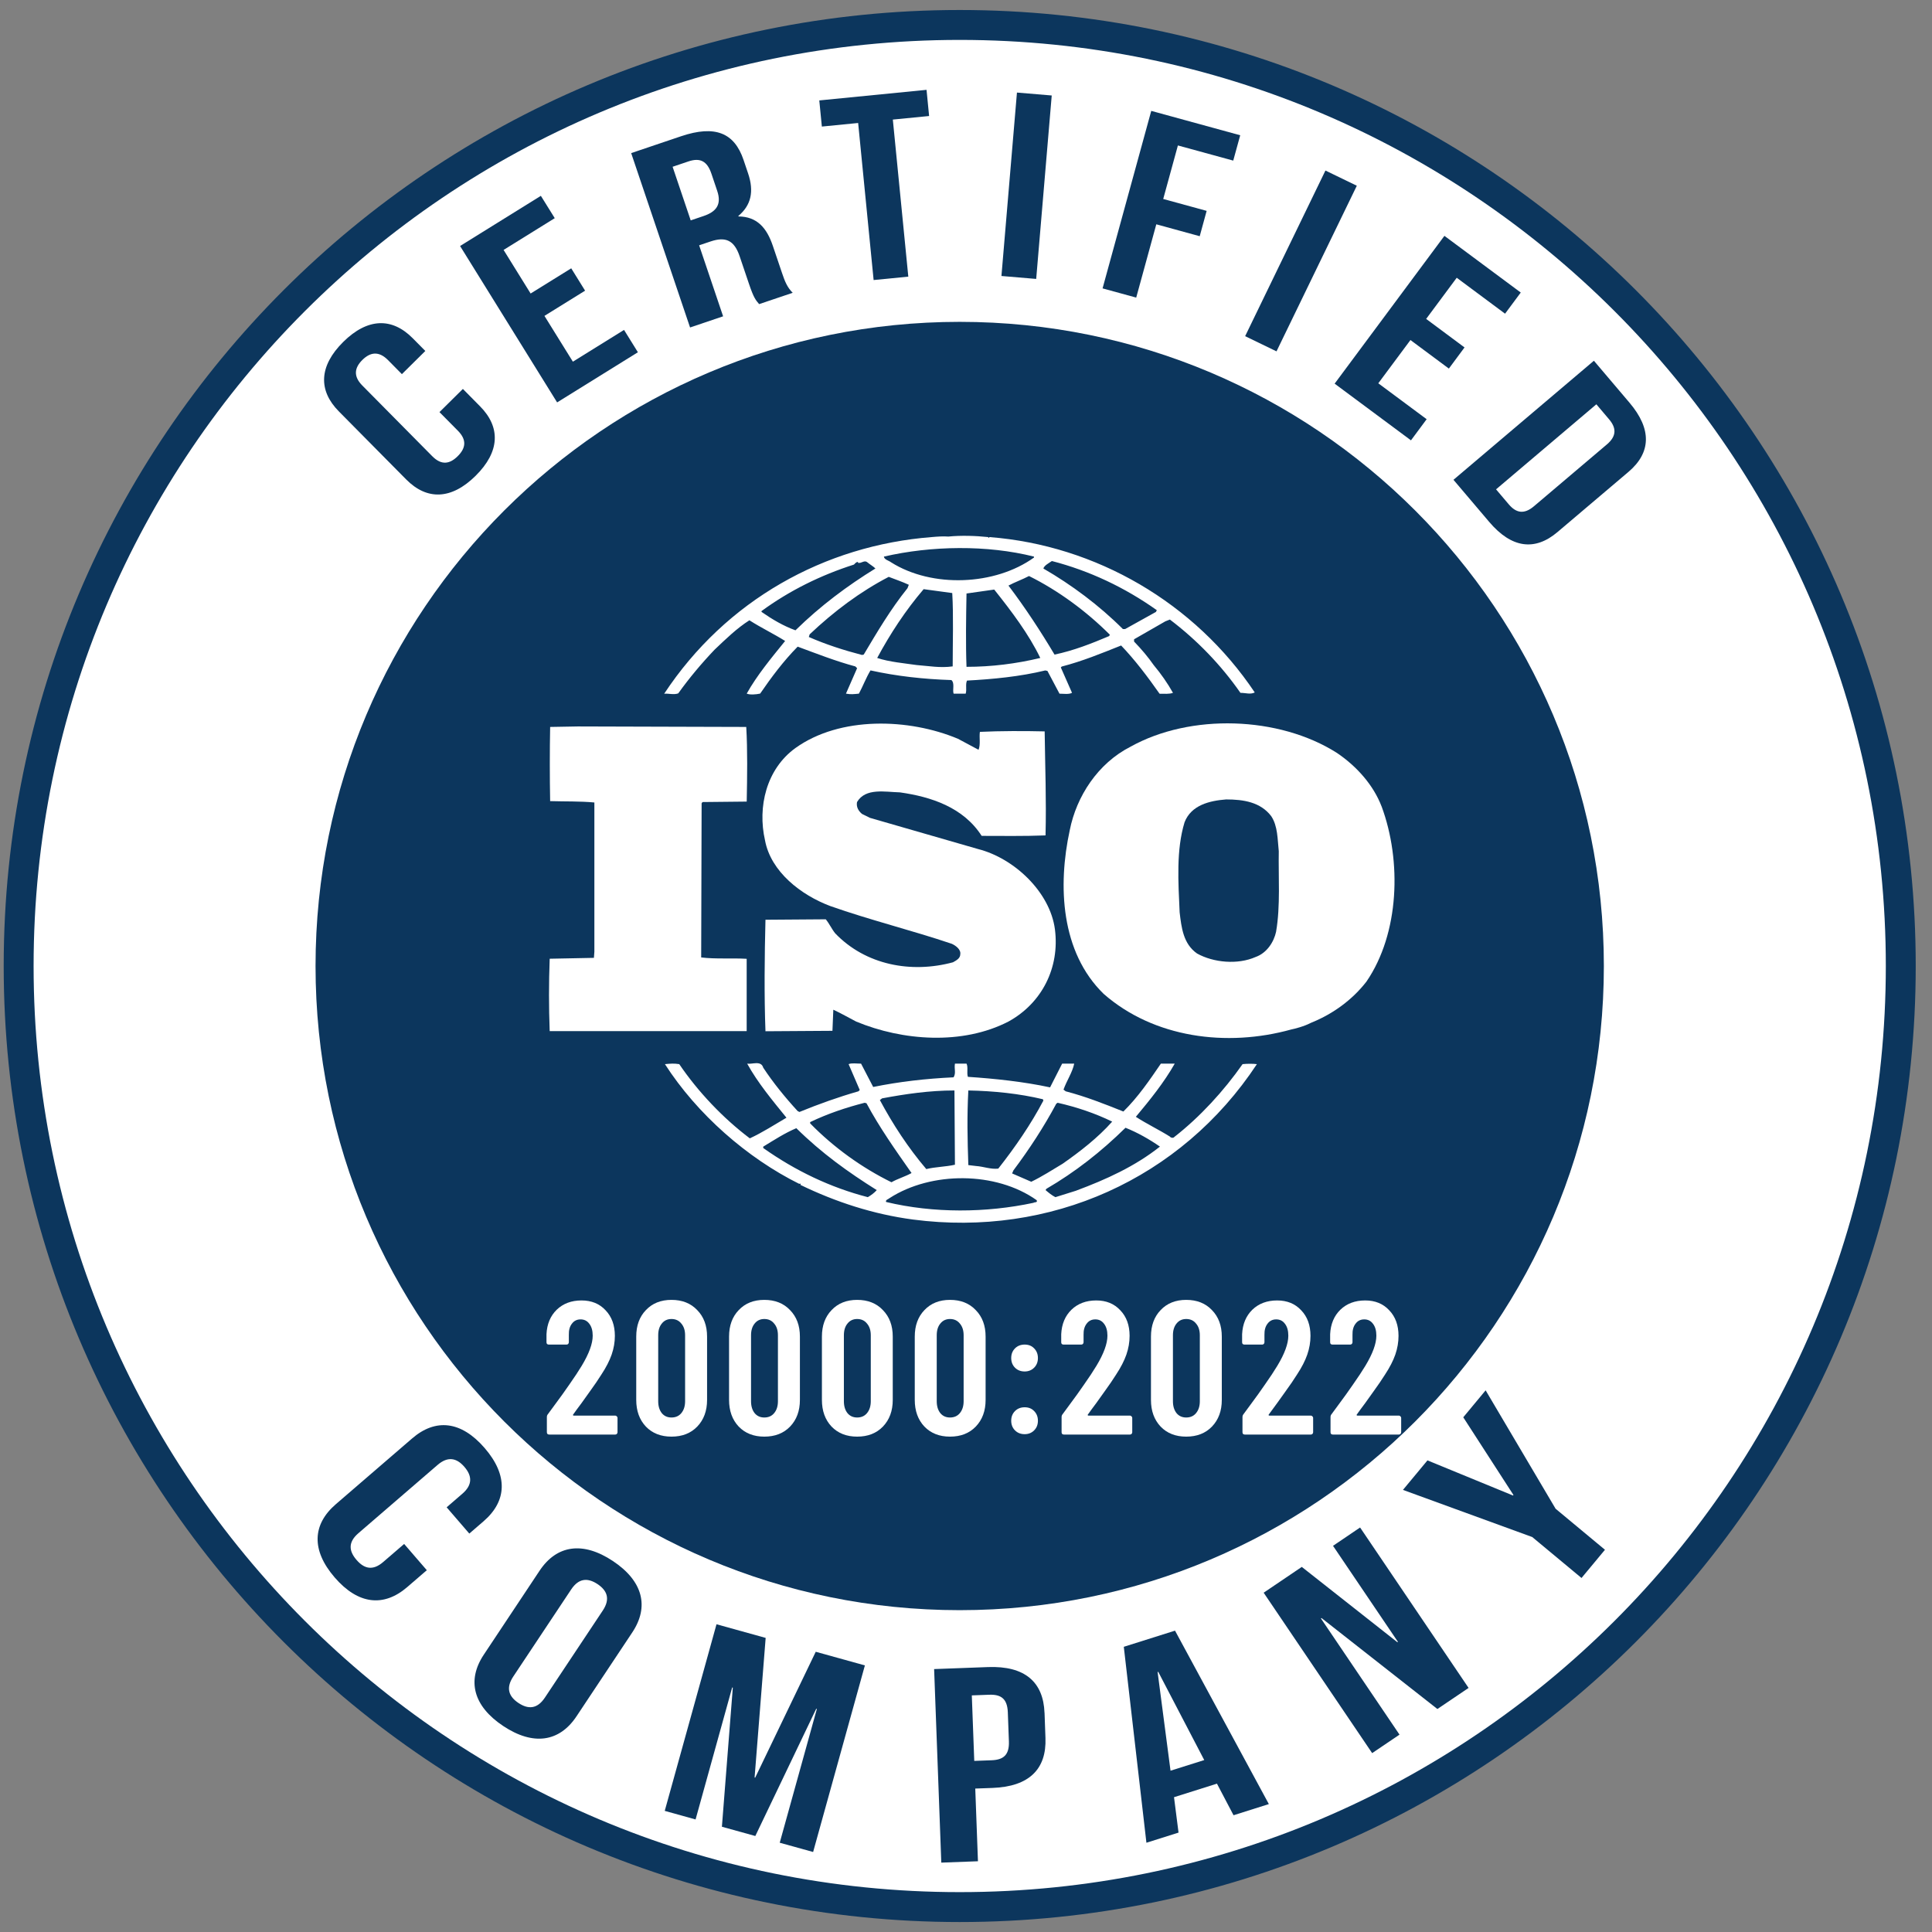 <svg xmlns="http://www.w3.org/2000/svg" width="102" height="102" viewBox="0 0 102 102" fill="none"><rect x="0" y="0" width="102" height="102" fill="#808080" stroke="none"/><path d="M50.667 100.684C78.107 100.684 100.351 78.44 100.351 51.001C100.351 23.561 78.107 1.317 50.667 1.317C23.228 1.317 0.984 23.561 0.984 51.001C0.984 78.44 23.228 100.684 50.667 100.684Z" fill="white"></path><path fill-rule="evenodd" clip-rule="evenodd" d="M50.668 2.107C23.664 2.107 1.774 23.998 1.774 51.001C1.774 78.005 23.664 99.895 50.668 99.895C77.671 99.895 99.562 78.005 99.562 51.001C99.562 23.998 77.671 2.107 50.668 2.107ZM0.195 51.001C0.195 23.126 22.792 0.528 50.668 0.528C78.543 0.528 101.141 23.126 101.141 51.001C101.141 78.877 78.543 101.474 50.668 101.474C22.792 101.474 0.195 78.877 0.195 51.001Z" fill="#0C365D"></path><path d="M50.667 85.009C69.45 85.009 84.676 69.783 84.676 51.001C84.676 32.218 69.45 16.992 50.667 16.992C31.885 16.992 16.659 32.218 16.659 51.001C16.659 69.783 31.885 85.009 50.667 85.009Z" fill="#0C365D"></path><path d="M72.941 42.577C72.515 41.461 71.643 40.466 70.581 39.749C67.516 37.801 62.844 37.661 59.685 39.423C57.962 40.301 56.832 42.041 56.478 43.83C55.839 46.77 56.004 50.269 58.269 52.473C60.913 54.789 64.755 55.301 68.176 54.35C68.337 54.319 68.853 54.19 69.209 54.001L69.311 53.959C70.371 53.519 71.385 52.799 72.141 51.825C73.887 49.274 74.006 45.451 72.943 42.579L72.941 42.577ZM67.374 49.181C67.255 49.738 66.878 50.318 66.288 50.525C65.346 50.94 64.072 50.826 63.199 50.341C62.469 49.829 62.374 48.974 62.279 48.163C62.207 46.565 62.092 44.873 62.539 43.411C62.89 42.505 63.858 42.274 64.732 42.206C65.653 42.206 66.546 42.346 67.113 43.087C67.467 43.618 67.444 44.315 67.513 44.941C67.488 46.262 67.606 47.837 67.372 49.181H67.374Z" fill="white"></path><path d="M39.423 50.62C38.644 50.574 37.772 50.642 37.019 50.548L37.042 42.411L37.089 42.344L39.423 42.32C39.449 40.999 39.47 39.583 39.398 38.379L30.509 38.353L29.045 38.379C29.021 39.607 29.021 41.042 29.045 42.295C29.847 42.32 30.601 42.295 31.38 42.367V50.246L31.356 50.57L29.021 50.616C28.973 51.912 28.973 53.165 29.021 54.439H39.421V50.616L39.423 50.62Z" fill="white"></path><path d="M65.602 56.181C64.611 57.594 63.362 58.962 61.997 60.027C61.948 60.099 61.806 60.071 61.762 60.004C61.169 59.633 60.534 59.332 59.967 58.962C60.723 58.058 61.453 57.154 62.02 56.155H61.288C60.699 57.017 60.087 57.918 59.309 58.683C58.269 58.266 57.327 57.895 56.265 57.616L56.148 57.527C56.313 57.059 56.618 56.619 56.713 56.155H56.076L55.439 57.408C54.048 57.108 52.516 56.945 51.1 56.852C51.028 56.644 51.123 56.341 51.028 56.155H50.416C50.367 56.434 50.486 56.644 50.344 56.877C48.881 56.945 47.467 57.108 46.1 57.387L45.46 56.155C45.225 56.155 44.965 56.111 44.802 56.181L45.391 57.548L45.321 57.616C44.256 57.92 43.223 58.291 42.207 58.706L42.112 58.659C41.451 57.94 40.814 57.156 40.295 56.367C40.179 55.971 39.707 56.202 39.447 56.155C40.012 57.175 40.767 58.079 41.521 59.009C40.884 59.381 40.249 59.794 39.586 60.099C38.172 59.032 36.853 57.641 35.861 56.181C35.577 56.136 35.391 56.155 35.105 56.181C36.803 58.822 39.447 61.14 42.207 62.508C42.207 62.508 42.207 62.486 42.232 62.486C42.253 62.486 42.3 62.529 42.253 62.554C44.118 63.458 46.1 64.106 48.197 64.385C55.439 65.334 62.35 62.254 66.358 56.181C66.148 56.155 65.839 56.155 65.602 56.181ZM55.769 58.268L55.839 58.221C56.855 58.452 57.82 58.778 58.718 59.216C57.962 60.071 56.995 60.816 56.099 61.441C55.558 61.765 55.014 62.116 54.446 62.391L53.434 61.951L53.504 61.79C54.355 60.655 55.111 59.493 55.769 58.266V58.268ZM51.121 57.571C52.467 57.597 53.811 57.736 55.06 58.035L55.086 58.105C54.427 59.356 53.599 60.562 52.704 61.697C52.302 61.743 51.925 61.585 51.525 61.559L51.123 61.511C51.076 60.143 51.051 58.939 51.123 57.569L51.121 57.571ZM46.572 57.988C47.797 57.758 49.072 57.571 50.39 57.571L50.416 61.492C49.918 61.604 49.377 61.604 48.904 61.722C47.937 60.584 47.137 59.354 46.453 58.079L46.572 57.986V57.988ZM42.772 59.241C43.695 58.799 44.66 58.473 45.649 58.221L45.746 58.246C46.428 59.521 47.279 60.725 48.125 61.93C47.797 62.116 47.395 62.228 47.065 62.417C45.509 61.653 44.021 60.586 42.772 59.309V59.241ZM45.816 63.204C43.835 62.692 41.995 61.811 40.295 60.609V60.537C40.863 60.192 41.428 59.821 42.042 59.563C43.386 60.888 44.777 61.883 46.288 62.831C46.169 62.971 45.979 63.111 45.816 63.204ZM54.565 63.502C52.065 64.038 49.281 64.059 46.781 63.458C46.735 63.344 46.898 63.318 46.97 63.251C49.163 61.837 52.581 61.837 54.73 63.363C54.8 63.502 54.611 63.458 54.563 63.502H54.565ZM56.83 62.857L55.721 63.204C55.532 63.111 55.367 62.971 55.2 62.831L55.246 62.762C56.756 61.883 58.123 60.816 59.421 59.54C60.058 59.794 60.672 60.143 61.239 60.535C59.918 61.583 58.386 62.275 56.828 62.855L56.83 62.857Z" fill="white"></path><path d="M71.635 74.677C71.621 74.69 71.618 74.703 71.625 74.717C71.631 74.73 71.645 74.737 71.665 74.737H73.855C73.888 74.737 73.915 74.75 73.935 74.777C73.961 74.797 73.975 74.823 73.975 74.857V75.617C73.975 75.65 73.961 75.68 73.935 75.707C73.915 75.727 73.888 75.737 73.855 75.737H70.365C70.331 75.737 70.301 75.727 70.275 75.707C70.255 75.68 70.245 75.65 70.245 75.617V74.817C70.245 74.757 70.261 74.707 70.295 74.667L70.685 74.137C70.945 73.79 71.198 73.437 71.445 73.077C71.698 72.717 71.911 72.393 72.085 72.107C72.471 71.467 72.665 70.937 72.665 70.517C72.665 70.25 72.605 70.04 72.485 69.887C72.371 69.733 72.218 69.657 72.025 69.657C71.831 69.657 71.678 69.733 71.565 69.887C71.451 70.033 71.398 70.23 71.405 70.477V70.867C71.405 70.9 71.391 70.93 71.365 70.957C71.345 70.977 71.318 70.987 71.285 70.987H70.345C70.311 70.987 70.281 70.977 70.255 70.957C70.235 70.93 70.225 70.9 70.225 70.867V70.437C70.251 69.903 70.431 69.473 70.765 69.147C71.105 68.82 71.541 68.657 72.075 68.657C72.601 68.657 73.025 68.83 73.345 69.177C73.671 69.517 73.835 69.967 73.835 70.527C73.835 70.86 73.778 71.19 73.665 71.517C73.551 71.843 73.371 72.193 73.125 72.567C72.958 72.833 72.758 73.127 72.525 73.447C72.298 73.767 72.148 73.977 72.075 74.077C71.875 74.343 71.728 74.543 71.635 74.677Z" fill="white"></path><path d="M66.987 74.677C66.974 74.69 66.971 74.703 66.977 74.717C66.984 74.73 66.997 74.737 67.017 74.737H69.207C69.24 74.737 69.267 74.75 69.287 74.777C69.314 74.797 69.327 74.823 69.327 74.857V75.617C69.327 75.65 69.314 75.68 69.287 75.707C69.267 75.727 69.24 75.737 69.207 75.737H65.717C65.684 75.737 65.654 75.727 65.627 75.707C65.607 75.68 65.597 75.65 65.597 75.617V74.817C65.597 74.757 65.614 74.707 65.647 74.667L66.037 74.137C66.297 73.79 66.55 73.437 66.797 73.077C67.05 72.717 67.264 72.393 67.437 72.107C67.824 71.467 68.017 70.937 68.017 70.517C68.017 70.25 67.957 70.04 67.837 69.887C67.724 69.733 67.57 69.657 67.377 69.657C67.184 69.657 67.031 69.733 66.917 69.887C66.804 70.033 66.751 70.23 66.757 70.477V70.867C66.757 70.9 66.744 70.93 66.717 70.957C66.697 70.977 66.671 70.987 66.637 70.987H65.697C65.664 70.987 65.634 70.977 65.607 70.957C65.587 70.93 65.577 70.9 65.577 70.867V70.437C65.604 69.903 65.784 69.473 66.117 69.147C66.457 68.82 66.894 68.657 67.427 68.657C67.954 68.657 68.377 68.83 68.697 69.177C69.024 69.517 69.187 69.967 69.187 70.527C69.187 70.86 69.13 71.19 69.017 71.517C68.904 71.843 68.724 72.193 68.477 72.567C68.311 72.833 68.111 73.127 67.877 73.447C67.65 73.767 67.501 73.977 67.427 74.077C67.227 74.343 67.081 74.543 66.987 74.677Z" fill="white"></path><path d="M62.625 75.847C62.065 75.847 61.615 75.67 61.275 75.317C60.935 74.957 60.765 74.487 60.765 73.907V70.567C60.765 69.987 60.935 69.52 61.275 69.167C61.615 68.807 62.065 68.627 62.625 68.627C63.192 68.627 63.645 68.807 63.985 69.167C64.332 69.52 64.505 69.987 64.505 70.567V73.907C64.505 74.487 64.332 74.957 63.985 75.317C63.645 75.67 63.192 75.847 62.625 75.847ZM62.625 74.837C62.845 74.837 63.019 74.76 63.145 74.607C63.279 74.447 63.345 74.237 63.345 73.977V70.497C63.345 70.237 63.279 70.03 63.145 69.877C63.019 69.717 62.845 69.637 62.625 69.637C62.412 69.637 62.242 69.717 62.115 69.877C61.989 70.03 61.925 70.237 61.925 70.497V73.977C61.925 74.237 61.989 74.447 62.115 74.607C62.242 74.76 62.412 74.837 62.625 74.837Z" fill="white"></path><path d="M57.437 74.677C57.423 74.69 57.42 74.703 57.427 74.717C57.434 74.73 57.447 74.737 57.467 74.737H59.657C59.69 74.737 59.717 74.75 59.737 74.777C59.764 74.797 59.777 74.823 59.777 74.857V75.617C59.777 75.65 59.764 75.68 59.737 75.707C59.717 75.727 59.69 75.737 59.657 75.737H56.167C56.133 75.737 56.103 75.727 56.077 75.707C56.057 75.68 56.047 75.65 56.047 75.617V74.817C56.047 74.757 56.063 74.707 56.097 74.667L56.487 74.137C56.747 73.79 57 73.437 57.247 73.077C57.5 72.717 57.714 72.393 57.887 72.107C58.273 71.467 58.467 70.937 58.467 70.517C58.467 70.25 58.407 70.04 58.287 69.887C58.173 69.733 58.02 69.657 57.827 69.657C57.633 69.657 57.48 69.733 57.367 69.887C57.254 70.033 57.2 70.23 57.207 70.477V70.867C57.207 70.9 57.194 70.93 57.167 70.957C57.147 70.977 57.12 70.987 57.087 70.987H56.147C56.114 70.987 56.084 70.977 56.057 70.957C56.037 70.93 56.027 70.9 56.027 70.867V70.437C56.053 69.903 56.233 69.473 56.567 69.147C56.907 68.82 57.343 68.657 57.877 68.657C58.404 68.657 58.827 68.83 59.147 69.177C59.474 69.517 59.637 69.967 59.637 70.527C59.637 70.86 59.58 71.19 59.467 71.517C59.353 71.843 59.173 72.193 58.927 72.567C58.76 72.833 58.56 73.127 58.327 73.447C58.1 73.767 57.95 73.977 57.877 74.077C57.677 74.343 57.53 74.543 57.437 74.677Z" fill="white"></path><path d="M54.097 72.407C53.891 72.407 53.721 72.341 53.587 72.207C53.454 72.074 53.387 71.904 53.387 71.697C53.387 71.491 53.454 71.321 53.587 71.187C53.721 71.054 53.891 70.987 54.097 70.987C54.304 70.987 54.471 71.054 54.597 71.187C54.73 71.321 54.797 71.491 54.797 71.697C54.797 71.904 54.73 72.074 54.597 72.207C54.464 72.341 54.297 72.407 54.097 72.407ZM54.097 75.717C53.891 75.717 53.721 75.651 53.587 75.517C53.454 75.384 53.387 75.214 53.387 75.007C53.387 74.801 53.454 74.631 53.587 74.497C53.721 74.364 53.891 74.297 54.097 74.297C54.304 74.297 54.471 74.364 54.597 74.497C54.73 74.631 54.797 74.801 54.797 75.007C54.797 75.214 54.73 75.384 54.597 75.517C54.464 75.651 54.297 75.717 54.097 75.717Z" fill="white"></path><path d="M50.155 75.847C49.595 75.847 49.145 75.67 48.805 75.317C48.465 74.957 48.295 74.487 48.295 73.907V70.567C48.295 69.987 48.465 69.52 48.805 69.167C49.145 68.807 49.595 68.627 50.155 68.627C50.722 68.627 51.175 68.807 51.515 69.167C51.862 69.52 52.035 69.987 52.035 70.567V73.907C52.035 74.487 51.862 74.957 51.515 75.317C51.175 75.67 50.722 75.847 50.155 75.847ZM50.155 74.837C50.375 74.837 50.548 74.76 50.675 74.607C50.808 74.447 50.875 74.237 50.875 73.977V70.497C50.875 70.237 50.808 70.03 50.675 69.877C50.548 69.717 50.375 69.637 50.155 69.637C49.942 69.637 49.772 69.717 49.645 69.877C49.518 70.03 49.455 70.237 49.455 70.497V73.977C49.455 74.237 49.518 74.447 49.645 74.607C49.772 74.76 49.942 74.837 50.155 74.837Z" fill="white"></path><path d="M45.253 75.847C44.693 75.847 44.243 75.67 43.903 75.317C43.563 74.957 43.393 74.487 43.393 73.907V70.567C43.393 69.987 43.563 69.52 43.903 69.167C44.243 68.807 44.693 68.627 45.253 68.627C45.82 68.627 46.273 68.807 46.613 69.167C46.96 69.52 47.133 69.987 47.133 70.567V73.907C47.133 74.487 46.96 74.957 46.613 75.317C46.273 75.67 45.82 75.847 45.253 75.847ZM45.253 74.837C45.473 74.837 45.646 74.76 45.773 74.607C45.906 74.447 45.973 74.237 45.973 73.977V70.497C45.973 70.237 45.906 70.03 45.773 69.877C45.646 69.717 45.473 69.637 45.253 69.637C45.04 69.637 44.87 69.717 44.743 69.877C44.616 70.03 44.553 70.237 44.553 70.497V73.977C44.553 74.237 44.616 74.447 44.743 74.607C44.87 74.76 45.04 74.837 45.253 74.837Z" fill="white"></path><path d="M40.351 75.847C39.791 75.847 39.341 75.67 39.001 75.317C38.661 74.957 38.491 74.487 38.491 73.907V70.567C38.491 69.987 38.661 69.52 39.001 69.167C39.341 68.807 39.791 68.627 40.351 68.627C40.918 68.627 41.371 68.807 41.711 69.167C42.058 69.52 42.231 69.987 42.231 70.567V73.907C42.231 74.487 42.058 74.957 41.711 75.317C41.371 75.67 40.918 75.847 40.351 75.847ZM40.351 74.837C40.571 74.837 40.745 74.76 40.871 74.607C41.005 74.447 41.071 74.237 41.071 73.977V70.497C41.071 70.237 41.005 70.03 40.871 69.877C40.745 69.717 40.571 69.637 40.351 69.637C40.138 69.637 39.968 69.717 39.841 69.877C39.715 70.03 39.651 70.237 39.651 70.497V73.977C39.651 74.237 39.715 74.447 39.841 74.607C39.968 74.76 40.138 74.837 40.351 74.837Z" fill="white"></path><path d="M35.45 75.847C34.89 75.847 34.44 75.67 34.1 75.317C33.76 74.957 33.59 74.487 33.59 73.907V70.567C33.59 69.987 33.76 69.52 34.1 69.167C34.44 68.807 34.89 68.627 35.45 68.627C36.017 68.627 36.47 68.807 36.81 69.167C37.157 69.52 37.33 69.987 37.33 70.567V73.907C37.33 74.487 37.157 74.957 36.81 75.317C36.47 75.67 36.017 75.847 35.45 75.847ZM35.45 74.837C35.67 74.837 35.843 74.76 35.97 74.607C36.103 74.447 36.17 74.237 36.17 73.977V70.497C36.17 70.237 36.103 70.03 35.97 69.877C35.843 69.717 35.67 69.637 35.45 69.637C35.236 69.637 35.066 69.717 34.94 69.877C34.813 70.03 34.75 70.237 34.75 70.497V73.977C34.75 74.237 34.813 74.447 34.94 74.607C35.066 74.76 35.236 74.837 35.45 74.837Z" fill="white"></path><path d="M30.262 74.677C30.248 74.69 30.245 74.703 30.252 74.717C30.258 74.73 30.272 74.737 30.292 74.737H32.482C32.515 74.737 32.542 74.75 32.562 74.777C32.588 74.797 32.602 74.823 32.602 74.857V75.617C32.602 75.65 32.588 75.68 32.562 75.707C32.542 75.727 32.515 75.737 32.482 75.737H28.992C28.958 75.737 28.928 75.727 28.902 75.707C28.882 75.68 28.872 75.65 28.872 75.617V74.817C28.872 74.757 28.888 74.707 28.922 74.667L29.312 74.137C29.572 73.79 29.825 73.437 30.072 73.077C30.325 72.717 30.538 72.393 30.712 72.107C31.098 71.467 31.292 70.937 31.292 70.517C31.292 70.25 31.232 70.04 31.112 69.887C30.998 69.733 30.845 69.657 30.652 69.657C30.458 69.657 30.305 69.733 30.192 69.887C30.078 70.033 30.025 70.23 30.032 70.477V70.867C30.032 70.9 30.018 70.93 29.992 70.957C29.972 70.977 29.945 70.987 29.912 70.987H28.972C28.938 70.987 28.908 70.977 28.882 70.957C28.862 70.93 28.852 70.9 28.852 70.867V70.437C28.878 69.903 29.058 69.473 29.392 69.147C29.732 68.82 30.168 68.657 30.702 68.657C31.228 68.657 31.652 68.83 31.972 69.177C32.298 69.517 32.462 69.967 32.462 70.527C32.462 70.86 32.405 71.19 32.292 71.517C32.178 71.843 31.998 72.193 31.752 72.567C31.585 72.833 31.385 73.127 31.152 73.447C30.925 73.767 30.775 73.977 30.702 74.077C30.502 74.343 30.355 74.543 30.262 74.677Z" fill="white"></path><path d="M35.816 36.596C36.383 35.806 37.018 35.044 37.725 34.301C38.337 33.721 38.904 33.167 39.565 32.748C40.179 33.141 40.862 33.469 41.451 33.84C40.721 34.739 39.967 35.648 39.423 36.619C39.588 36.691 39.895 36.668 40.132 36.619C40.721 35.762 41.358 34.905 42.113 34.14C43.125 34.513 44.118 34.905 45.157 35.184L45.251 35.277L44.662 36.621C44.922 36.67 45.087 36.647 45.346 36.621C45.557 36.23 45.721 35.789 45.958 35.394C47.327 35.698 48.767 35.857 50.229 35.904C50.418 36.069 50.276 36.416 50.346 36.623H50.983C51.053 36.395 50.959 36.137 51.053 35.931C52.422 35.859 53.86 35.719 55.185 35.396L55.299 35.421L55.936 36.623C56.15 36.623 56.431 36.672 56.597 36.577L56.006 35.237L56.055 35.19C57.136 34.911 58.152 34.494 59.19 34.079C59.922 34.843 60.604 35.747 61.22 36.626C61.478 36.626 61.736 36.651 61.927 36.579C61.643 36.071 61.287 35.563 60.913 35.118C60.604 34.678 60.276 34.286 59.873 33.87V33.751L61.525 32.803L61.764 32.709C63.201 33.797 64.473 35.118 65.489 36.579C65.773 36.579 66.01 36.676 66.245 36.558C63.083 31.831 57.871 28.791 52.236 28.355L52.211 28.4L52.164 28.355C51.527 28.287 50.748 28.26 50.064 28.328C49.806 28.306 49.499 28.328 49.192 28.355C43.532 28.793 38.32 31.691 35.065 36.626C35.301 36.602 35.583 36.697 35.82 36.602L35.816 36.596ZM45.604 34.557L45.509 34.579C44.541 34.327 43.597 34.022 42.702 33.63L42.746 33.49C44.044 32.263 45.411 31.242 46.921 30.455C47.276 30.595 47.63 30.709 47.981 30.874L47.911 31.054C47.014 32.17 46.307 33.372 45.602 34.557H45.604ZM50.297 35.182C49.639 35.275 49.048 35.161 48.386 35.11C47.751 35.017 46.948 34.949 46.311 34.737C46.995 33.467 47.797 32.237 48.764 31.105L50.274 31.31C50.344 32.513 50.297 33.905 50.297 35.182ZM51.027 35.207C50.981 33.975 51.004 32.61 51.027 31.334C51.499 31.266 52.018 31.194 52.49 31.126C53.411 32.282 54.308 33.469 54.922 34.737C53.648 35.042 52.348 35.205 51.029 35.205L51.027 35.207ZM58.553 33.584C57.63 33.975 56.685 34.348 55.674 34.559C54.943 33.332 54.141 32.104 53.242 30.916C53.572 30.737 53.974 30.597 54.327 30.411C55.864 31.175 57.348 32.263 58.597 33.512L58.553 33.584ZM55.532 29.619C57.513 30.131 59.376 31.01 61.074 32.214L61.027 32.307L59.401 33.211H59.283C58.034 31.962 56.571 30.874 55.085 30.015C55.132 29.852 55.369 29.735 55.532 29.621V29.619ZM54.59 29.388V29.435C52.537 30.914 49.211 31.054 47.044 29.687C46.923 29.593 46.688 29.549 46.664 29.386C49.164 28.808 52.113 28.762 54.59 29.386V29.388ZM40.202 32.263C41.688 31.175 43.339 30.364 45.085 29.807C45.157 29.735 45.202 29.668 45.297 29.668V29.714C45.486 29.759 45.627 29.549 45.792 29.687C45.934 29.805 46.102 29.898 46.218 30.013C44.755 30.914 43.316 31.981 41.997 33.277C41.36 33.048 40.771 32.699 40.204 32.305V32.261L40.202 32.263Z" fill="white"></path><path d="M50.32 50.802C48.102 51.405 45.695 50.946 44.093 49.274C43.906 49.041 43.786 48.766 43.597 48.535L40.413 48.558C40.365 50.434 40.342 52.591 40.413 54.445L43.949 54.422L43.995 53.308C44.397 53.493 44.797 53.725 45.2 53.933C47.653 54.953 50.811 55.186 53.241 53.933C55.011 52.961 55.955 51.086 55.695 49.064C55.437 47.098 53.548 45.311 51.639 44.826L45.93 43.179L45.507 42.97C45.318 42.809 45.2 42.602 45.246 42.346C45.695 41.581 46.732 41.814 47.511 41.833C49.162 42.066 50.86 42.623 51.827 44.13C52.865 44.13 54.067 44.151 55.199 44.105C55.246 42.206 55.178 40.538 55.153 38.614C54.092 38.588 52.795 38.588 51.734 38.639C51.688 38.914 51.779 39.306 51.662 39.585L50.578 39.005C47.983 37.917 44.351 37.803 41.993 39.494C40.458 40.605 39.988 42.602 40.388 44.361C40.695 46.029 42.297 47.257 43.832 47.834C45.93 48.575 48.125 49.111 50.25 49.828C50.462 49.924 50.744 50.133 50.697 50.387C50.697 50.593 50.483 50.711 50.32 50.8V50.802Z" fill="white"></path><path d="M24.436 20.532L25.344 21.451C26.438 22.555 26.396 23.847 25.111 25.119C23.826 26.391 22.535 26.416 21.443 25.311L17.889 21.719C16.794 20.614 16.837 19.323 18.122 18.051C19.406 16.781 20.698 16.753 21.79 17.858L22.455 18.529L21.218 19.753L20.486 19.012C19.997 18.519 19.55 18.591 19.133 19.001C18.716 19.414 18.64 19.861 19.129 20.354L22.821 24.086C23.31 24.579 23.746 24.499 24.163 24.086C24.58 23.673 24.665 23.237 24.178 22.744L23.202 21.757L24.438 20.534L24.436 20.532Z" fill="#0C365D"></path><path d="M28.011 15.498L30.158 14.166L30.89 15.346L28.744 16.677L30.245 19.095L32.946 17.418L33.678 18.597L29.413 21.245L24.29 12.988L28.555 10.339L29.288 11.518L26.587 13.195L28.014 15.496L28.011 15.498Z" fill="#0C365D"></path><path d="M40.08 16.057C39.904 15.852 39.792 15.729 39.54 14.979L39.051 13.534C38.763 12.678 38.306 12.482 37.514 12.748L36.911 12.951L38.177 16.7L36.432 17.289L33.323 8.083L35.954 7.194C37.762 6.584 38.773 7.018 39.254 8.439L39.498 9.162C39.817 10.109 39.656 10.837 38.981 11.402L38.989 11.427C39.963 11.436 40.48 12.022 40.803 12.983L41.284 14.404C41.434 14.85 41.561 15.174 41.851 15.458L40.075 16.057H40.08ZM35.511 8.807L36.466 11.635L37.148 11.404C37.798 11.184 38.115 10.814 37.865 10.077L37.559 9.169C37.336 8.51 36.97 8.314 36.35 8.521L35.509 8.805L35.511 8.807Z" fill="#0C365D"></path><path d="M43.254 5.302L48.917 4.743L49.052 6.125L47.137 6.313L47.954 14.605L46.123 14.785L45.306 6.493L43.39 6.682L43.254 5.299V5.302Z" fill="#0C365D"></path><path d="M53.69 4.887L55.526 5.041L54.706 14.726L52.871 14.571L53.69 4.887Z" fill="#0C365D"></path><path d="M61.413 10.505L63.705 11.133L63.339 12.471L61.047 11.842L59.986 15.712L58.21 15.225L60.78 5.854L65.477 7.141L65.109 8.479L62.187 7.679L61.413 10.502V10.505Z" fill="#0C365D"></path><path d="M69.975 9.003L71.633 9.806L67.393 18.55L65.737 17.748L69.977 9.003H69.975Z" fill="#0C365D"></path><path d="M75.293 16.836L77.32 18.343L76.493 19.459L74.465 17.952L72.767 20.236L75.32 22.132L74.492 23.248L70.462 20.255L76.258 12.452L80.288 15.445L79.46 16.561L76.908 14.664L75.293 16.838V16.836Z" fill="#0C365D"></path><path d="M84.149 19.044L86.033 21.265C87.222 22.668 87.161 23.906 85.976 24.912L82.227 28.091C81.041 29.097 79.809 28.955 78.62 27.551L76.736 25.331L84.149 19.046V19.044ZM84.28 21.345L78.984 25.835L79.655 26.626C80.034 27.073 80.451 27.179 80.982 26.73L84.837 23.462C85.366 23.013 85.33 22.583 84.951 22.137L84.28 21.345Z" fill="#0C365D"></path><path d="M22.531 82.901L21.502 83.788C20.264 84.857 18.911 84.72 17.668 83.28C16.426 81.841 16.491 80.484 17.73 79.415L21.756 75.944C22.994 74.874 24.347 75.012 25.589 76.451C26.832 77.891 26.766 79.248 25.528 80.317L24.777 80.965L23.581 79.578L24.41 78.862C24.963 78.386 24.921 77.91 24.518 77.444C24.116 76.977 23.652 76.866 23.1 77.343L18.919 80.948C18.367 81.424 18.42 81.89 18.822 82.355C19.224 82.821 19.677 82.944 20.23 82.467L21.337 81.513L22.533 82.899L22.531 82.901Z" fill="#0C365D"></path><path d="M28.486 82.928C29.392 81.565 30.774 81.362 32.357 82.414C33.941 83.466 34.288 84.821 33.382 86.182L30.439 90.61C29.534 91.974 28.151 92.177 26.568 91.125C24.985 90.073 24.637 88.718 25.543 87.357L28.486 82.928ZM27.097 88.515C26.693 89.122 26.862 89.569 27.374 89.91C27.887 90.251 28.363 90.234 28.767 89.626L31.824 85.028C32.228 84.421 32.059 83.974 31.547 83.633C31.034 83.293 30.558 83.309 30.154 83.917L27.097 88.515Z" fill="#0C365D"></path><path d="M39.836 93.843L39.87 93.852L43.067 87.205L45.662 87.925L42.929 97.776L41.166 97.287L43.126 90.224L43.092 90.215L39.877 96.932L38.113 96.443L38.689 89.1L38.655 89.091L36.723 96.058L35.095 95.605L37.828 85.753L40.423 86.473L39.839 93.843H39.836Z" fill="#0C365D"></path><path d="M55.147 90.433L55.195 91.76C55.257 93.394 54.34 94.322 52.403 94.394L51.489 94.427L51.631 98.265L49.696 98.337L49.317 88.119L52.166 88.013C54.101 87.942 55.085 88.797 55.145 90.431L55.147 90.433ZM51.307 89.508L51.436 92.967L52.35 92.933C52.966 92.91 53.292 92.664 53.265 91.934L53.208 90.401C53.18 89.671 52.837 89.451 52.221 89.474L51.307 89.508Z" fill="#0C365D"></path><path d="M66.988 95.247L65.125 95.836L64.249 94.168L61.982 94.883L62.221 96.752L60.525 97.288L59.331 86.943L62.035 86.09L66.99 95.249L66.988 95.247ZM61.798 93.484L63.578 92.923L61.15 88.266L61.116 88.276L61.798 93.484Z" fill="#0C365D"></path><path d="M69.767 85.426L69.738 85.445L73.887 91.58L72.443 92.556L66.715 84.087L68.728 82.725L73.774 86.701L73.804 86.682L70.377 81.612L71.806 80.644L77.534 89.114L75.887 90.227L69.769 85.424L69.767 85.426Z" fill="#0C365D"></path><path d="M80.892 81.147L74.069 78.659L75.363 77.101L79.88 78.956L79.903 78.928L77.253 74.826L78.434 73.403L82.128 79.654L84.734 81.82L83.496 83.31L80.89 81.144L80.892 81.147Z" fill="#0C365D"></path></svg>